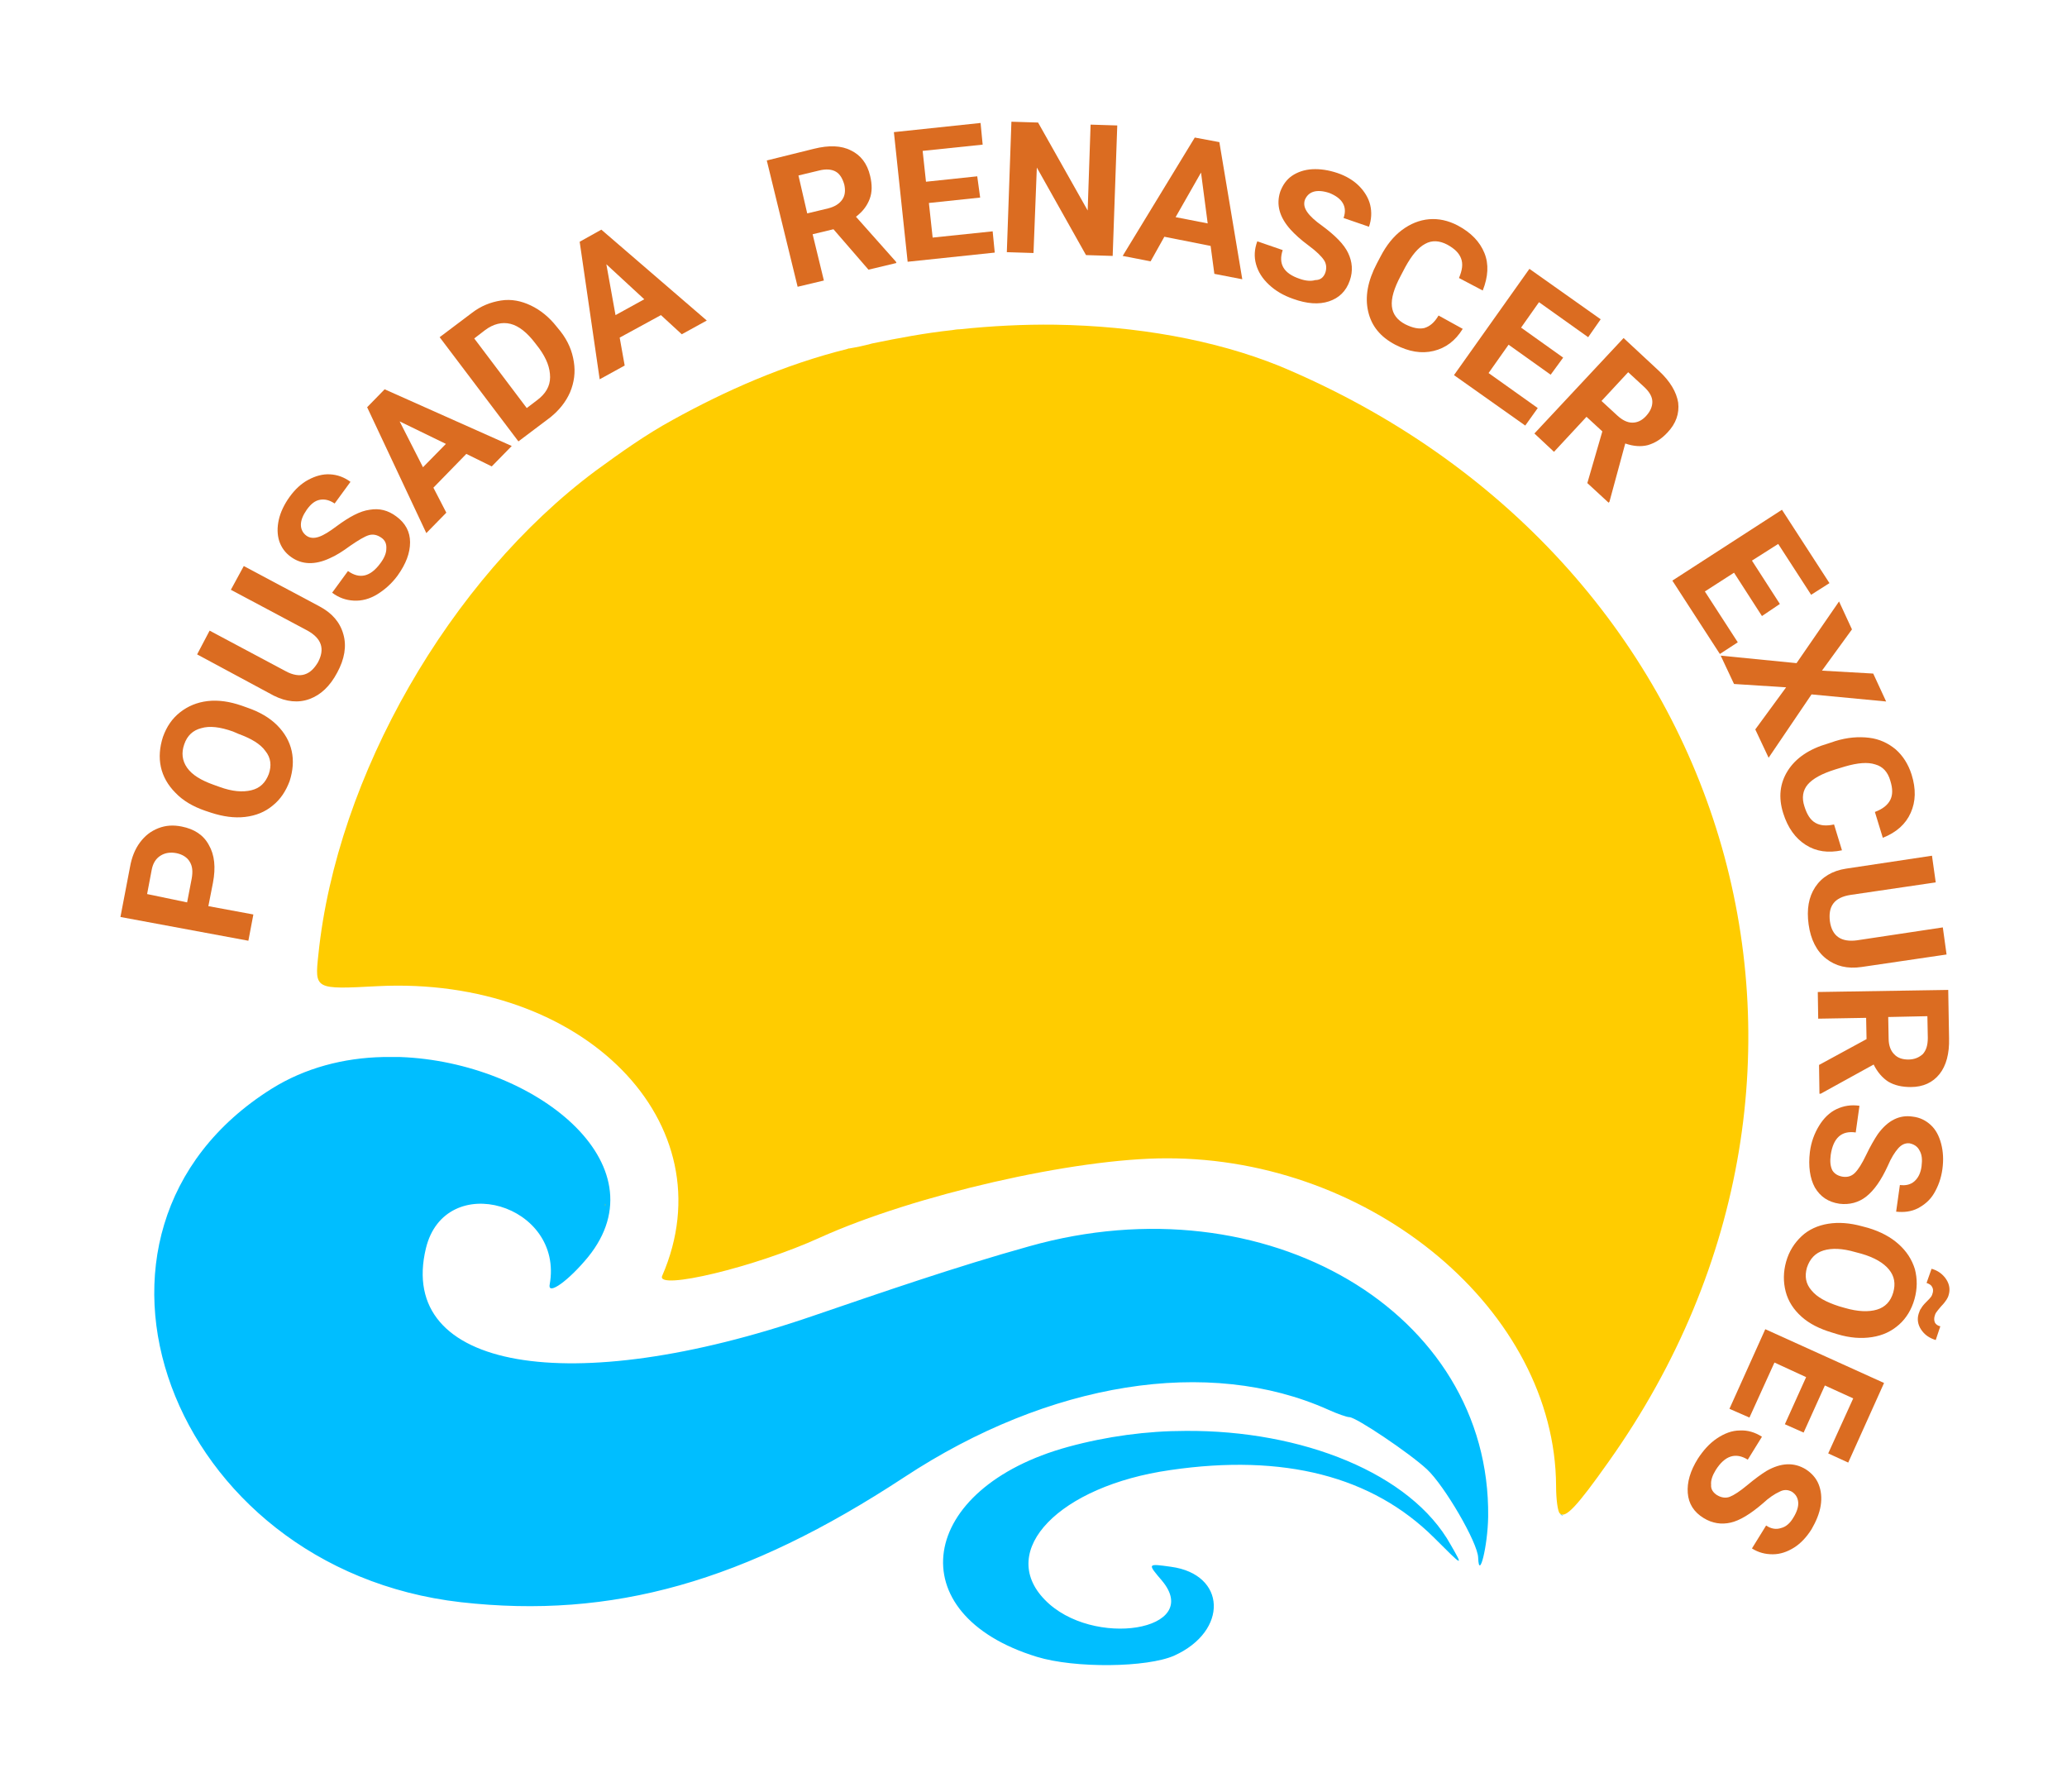 <?xml version="1.0" encoding="utf-8"?>
<!-- Generator: Adobe Illustrator 22.0.0, SVG Export Plug-In . SVG Version: 6.00 Build 0)  -->
<svg version="1.1" id="Camada_1" xmlns="http://www.w3.org/2000/svg" xmlns:xlink="http://www.w3.org/1999/xlink" x="0px" y="0px"
	 viewBox="0 0 496 430" style="enable-background:new 0 0 496 430;" xml:space="preserve">
<style type="text/css">
	.st0{fill:#DB6C21;}
	.st1{fill:#00BEFF;}
	.st2{display:none;fill:#5BA86F;}
	.st3{fill:#FFCC00;}
</style>
<g>
	<path class="st0" d="M50,217.4l10.8,2l-1.2,6.3L28.9,220l2.3-12c0.4-2.3,1.2-4.3,2.4-5.9c1.2-1.6,2.6-2.7,4.4-3.4s3.6-0.8,5.6-0.4
		c3,0.6,5.2,2,6.5,4.4c1.4,2.4,1.7,5.4,1,9.1L50,217.4z M44.9,216.5l1.1-5.7c0.3-1.7,0.2-3-0.5-4.1c-0.6-1-1.7-1.7-3.1-2
		c-1.5-0.3-2.8-0.1-3.9,0.6c-1.1,0.7-1.8,1.8-2.1,3.4l-1.1,5.8L44.9,216.5z"/>
	<path class="st0" d="M59.4,169.8c2.9,1,5.3,2.4,7.1,4.2c1.8,1.8,3,3.9,3.5,6.2c0.5,2.3,0.3,4.7-0.5,7.2c-0.9,2.4-2.2,4.4-4.1,5.9
		c-1.8,1.5-4,2.4-6.6,2.7s-5.3-0.1-8.1-1l-1.5-0.5c-2.9-1-5.3-2.4-7.1-4.3c-1.8-1.8-3-3.9-3.5-6.2s-0.3-4.7,0.5-7.2
		c0.9-2.5,2.2-4.4,4.1-5.9c1.9-1.5,4.1-2.4,6.6-2.7c2.6-0.3,5.3,0.1,8.2,1.1L59.4,169.8z M55.9,175.5c-3.1-1.1-5.6-1.4-7.6-0.8
		c-2,0.5-3.4,1.8-4.1,3.9c-0.7,2-0.5,3.9,0.7,5.6c1.2,1.7,3.3,3,6.4,4.1l1.4,0.5c3,1.1,5.5,1.3,7.6,0.8c2.1-0.5,3.4-1.8,4.2-3.9
		c0.7-2,0.5-3.9-0.8-5.5c-1.2-1.7-3.4-3-6.4-4.1L55.9,175.5z"/>
	<path class="st0" d="M58.5,135.8l18.2,9.7c3,1.6,4.9,3.8,5.7,6.7c0.8,2.8,0.3,5.9-1.5,9.2c-1.7,3.2-3.9,5.3-6.6,6.3
		c-2.7,1-5.6,0.7-8.6-0.8L47.3,157l3-5.7l18.2,9.7c1.8,1,3.4,1.2,4.6,0.8c1.3-0.4,2.3-1.4,3.2-2.9c1.7-3.2,0.9-5.7-2.5-7.6
		l-18.4-9.8L58.5,135.8z"/>
	<path class="st0" d="M91.5,129c-1-0.7-2-0.9-3-0.6c-1,0.3-2.5,1.2-4.4,2.5c-1.9,1.4-3.5,2.4-4.9,3c-3.6,1.7-6.8,1.6-9.4-0.3
		c-1.4-1-2.3-2.3-2.8-3.8c-0.5-1.6-0.5-3.3-0.1-5.1s1.3-3.7,2.6-5.5c1.3-1.8,2.8-3.2,4.5-4.1c1.7-0.9,3.4-1.4,5.2-1.3
		c1.8,0.1,3.4,0.7,4.9,1.8l-3.8,5.2c-1.2-0.8-2.3-1.1-3.5-0.9s-2.2,1-3.2,2.4c-0.9,1.3-1.4,2.5-1.4,3.6c0,1.1,0.5,2,1.3,2.6
		c0.8,0.6,1.8,0.7,3,0.3c1.2-0.4,2.6-1.3,4.2-2.5c3.1-2.3,5.7-3.7,8-4c2.3-0.4,4.4,0.1,6.4,1.6c2.2,1.6,3.3,3.7,3.3,6.2
		c0,2.6-1,5.2-3,8c-1.4,1.9-3.1,3.4-4.9,4.5s-3.7,1.6-5.6,1.5c-1.9-0.1-3.6-0.7-5.2-1.9l3.8-5.2c2.8,2,5.4,1.4,7.8-1.9
		c0.9-1.2,1.4-2.4,1.4-3.4C92.8,130.5,92.4,129.6,91.5,129z"/>
	<path class="st0" d="M111.9,108.9L104,117l3.1,6l-4.8,4.9L88.1,97.7l4.2-4.3l30.5,13.6l-4.8,4.9L111.9,108.9z M101.5,112.1l5.5-5.6
		l-11.1-5.4L101.5,112.1z"/>
	<path class="st0" d="M124.4,105.9l-18.9-25l7.7-5.8c2.2-1.7,4.5-2.6,7-3s4.9,0.1,7.2,1.2c2.3,1.1,4.4,2.8,6.2,5.1l0.9,1.1
		c1.8,2.3,2.8,4.7,3.2,7.3c0.4,2.5,0.1,4.9-0.9,7.3c-1,2.3-2.6,4.3-4.7,6L124.4,105.9z M113.8,81.2l12.6,16.7l2.5-1.9
		c2-1.5,3.1-3.3,3.1-5.5s-0.8-4.4-2.6-6.9l-1-1.3c-1.9-2.5-3.9-4.1-5.9-4.6c-2-0.5-4.1,0-6.1,1.5L113.8,81.2z"/>
	<path class="st0" d="M158.6,75.6l-9.9,5.4l1.2,6.7l-6,3.3l-4.8-33l5.2-2.9l25.3,21.8l-6,3.3L158.6,75.6z M147.7,75.6l6.9-3.8
		l-9.1-8.4L147.7,75.6z"/>
	<path class="st0" d="M200,55l-5,1.2l2.7,11.1l-6.3,1.5L184,38.5l11.3-2.8c3.6-0.9,6.6-0.8,8.9,0.4c2.3,1.1,3.9,3.1,4.6,6.1
		c0.5,2.1,0.5,3.9-0.1,5.5c-0.6,1.6-1.6,3-3.3,4.3l9.6,10.8l0.1,0.3l-6.7,1.6L200,55z M193.7,51.2l5-1.2c1.6-0.4,2.7-1.1,3.4-2.1
		c0.7-1,0.8-2.2,0.5-3.6c-0.4-1.4-1-2.5-2-3.1c-1-0.6-2.4-0.7-4-0.3l-5,1.2L193.7,51.2z"/>
	<path class="st0" d="M235.2,47.4l-12.3,1.3l0.9,8.3l14.4-1.5l0.5,5.1l-20.9,2.2l-3.3-31.1l20.8-2.2l0.5,5.2l-14.4,1.5l0.8,7.4
		l12.3-1.3L235.2,47.4z"/>
	<path class="st0" d="M267,61.4l-6.4-0.2l-11.8-21L248,60.7l-6.4-0.2l1.1-31.3l6.4,0.2L261,50.5l0.7-20.6l6.4,0.2L267,61.4z"/>
	<path class="st0" d="M290.5,59l-11.1-2.2l-3.3,5.9l-6.7-1.3L286.7,33l5.9,1.1l5.5,32.9l-6.7-1.3L290.5,59z M282.1,52.1l7.7,1.5
		l-1.6-12.2L282.1,52.1z"/>
	<path class="st0" d="M318,65.5c0.4-1.1,0.3-2.2-0.3-3.1c-0.6-0.9-1.8-2.1-3.7-3.5c-1.9-1.4-3.3-2.7-4.3-3.8c-2.7-3-3.5-6-2.5-9.1
		c0.6-1.6,1.5-2.9,2.8-3.8c1.3-0.9,3-1.5,4.9-1.6c1.9-0.1,3.9,0.2,6,0.9c2.1,0.7,3.9,1.8,5.2,3.1s2.3,2.9,2.7,4.6
		c0.4,1.7,0.3,3.5-0.3,5.2l-6.1-2.1c0.5-1.4,0.4-2.6-0.2-3.6c-0.6-1-1.7-1.8-3.2-2.4c-1.5-0.5-2.8-0.6-3.8-0.3c-1,0.3-1.7,1-2.1,2
		c-0.3,1-0.1,1.9,0.6,2.9c0.7,1,1.9,2.1,3.6,3.3c3.1,2.3,5.2,4.4,6.2,6.5c1,2.1,1.2,4.3,0.4,6.6c-0.9,2.6-2.6,4.2-5,5
		c-2.4,0.8-5.3,0.6-8.6-0.6c-2.3-0.8-4.2-1.9-5.8-3.4c-1.6-1.5-2.6-3.1-3.1-4.9s-0.4-3.6,0.3-5.5l6.1,2.1c-1.1,3.3,0.2,5.6,4.1,6.9
		c1.4,0.5,2.7,0.6,3.7,0.3C316.9,67.2,317.6,66.5,318,65.5z"/>
	<path class="st0" d="M351,78.9c-1.8,2.9-4.1,4.6-7,5.3c-2.9,0.7-5.9,0.2-9.2-1.5c-3.6-1.9-5.7-4.5-6.5-8c-0.8-3.5-0.1-7.3,2.1-11.5
		l0.9-1.7c1.4-2.7,3.1-4.8,5.1-6.3s4.2-2.4,6.5-2.6c2.3-0.2,4.6,0.3,6.9,1.5c3.2,1.7,5.3,3.9,6.4,6.6c1.1,2.7,0.9,5.7-0.4,9l-5.7-3
		c0.8-1.9,1-3.4,0.5-4.7s-1.5-2.3-3.3-3.3c-1.9-1-3.7-1.1-5.3-0.2c-1.7,0.9-3.2,2.7-4.8,5.6l-1.1,2.1c-1.6,3-2.3,5.4-2.1,7.3
		c0.2,1.9,1.3,3.3,3.2,4.3c1.8,0.9,3.3,1.2,4.6,0.9c1.3-0.4,2.4-1.3,3.4-3L351,78.9z"/>
	<path class="st0" d="M372.1,89.9L362,82.7l-4.8,6.8l11.8,8.4l-3,4.2L348.9,90L367,64.5l17.1,12.1l-3,4.3l-11.8-8.4l-4.3,6.1
		l10.1,7.2L372.1,89.9z"/>
	<path class="st0" d="M384.5,103.5l-3.8-3.5l-7.8,8.4l-4.7-4.4l21.4-22.9l8.5,7.9c2.7,2.5,4.2,5.1,4.6,7.6c0.3,2.6-0.5,5-2.6,7.2
		c-1.5,1.6-3,2.5-4.7,3c-1.6,0.4-3.4,0.3-5.4-0.4l-3.8,14l-0.2,0.2l-5.1-4.7L384.5,103.5z M384.3,96.2l3.8,3.5
		c1.2,1.1,2.4,1.7,3.6,1.7c1.2,0,2.3-0.5,3.3-1.6c1-1.1,1.5-2.2,1.5-3.4s-0.7-2.4-2-3.6l-3.8-3.5L384.3,96.2z"/>
	<path class="st0" d="M422.8,147.8l-6.7-10.4l-7,4.5l7.9,12.2l-4.3,2.8l-11.4-17.6l26.3-17l11.4,17.6l-4.4,2.8l-7.9-12.2l-6.3,4
		l6.7,10.4L422.8,147.8z"/>
	<path class="st0" d="M437.2,160.9l12.3,0.7l3.1,6.7l-17.9-1.7l-10.3,15.2l-3.2-6.8l7.4-10.1l-12.5-0.8l-3.2-6.8l18.2,1.8l10.2-14.8
		l3.1,6.7L437.2,160.9z"/>
	<path class="st0" d="M442,204c-3.3,0.7-6.2,0.3-8.7-1.3c-2.5-1.6-4.3-4.1-5.4-7.6c-1.2-3.8-0.8-7.2,1.1-10.2c1.9-3,5.1-5.2,9.6-6.5
		l1.8-0.6c2.9-0.9,5.6-1.1,8.1-0.8s4.6,1.3,6.4,2.8c1.7,1.5,3,3.5,3.8,6c1.1,3.5,1,6.5-0.2,9.2c-1.2,2.7-3.4,4.7-6.7,6l-1.9-6.2
		c1.9-0.7,3.1-1.7,3.7-2.9c0.6-1.2,0.6-2.7,0-4.6c-0.6-2.1-1.8-3.4-3.6-3.9c-1.8-0.6-4.2-0.4-7.3,0.5l-2.3,0.7
		c-3.2,1-5.4,2.2-6.6,3.6c-1.2,1.4-1.5,3.2-0.8,5.3c0.6,1.9,1.4,3.2,2.6,3.9c1.2,0.7,2.7,0.8,4.5,0.4L442,204z"/>
	<path class="st0" d="M467.1,229l-20.4,3c-3.4,0.5-6.2-0.2-8.5-2c-2.3-1.8-3.7-4.6-4.2-8.2c-0.5-3.6,0-6.6,1.6-9s4.1-3.9,7.4-4.4
		l20.6-3.1l0.9,6.4l-20.4,3c-2,0.3-3.4,1-4.2,2.1c-0.8,1.1-1,2.5-0.8,4.2c0.5,3.6,2.7,5.1,6.5,4.6l20.6-3.1L467.1,229z"/>
	<path class="st0" d="M447.9,249.3l-0.1-5.1l-11.5,0.2l-0.1-6.4l31.3-0.5l0.2,11.6c0.1,3.7-0.7,6.6-2.3,8.6c-1.6,2-3.9,3.1-6.9,3.1
		c-2.1,0-3.9-0.4-5.4-1.3c-1.4-0.9-2.6-2.3-3.5-4.1l-12.7,7l-0.3,0l-0.1-6.9L447.9,249.3z M453.1,244l0.1,5.2c0,1.6,0.5,2.9,1.3,3.7
		c0.8,0.9,2,1.3,3.4,1.3c1.5,0,2.6-0.5,3.5-1.3c0.8-0.9,1.2-2.1,1.2-3.9l-0.1-5.2L453.1,244z"/>
	<path class="st0" d="M442.1,282.3c1.2,0.2,2.2-0.1,3-0.9c0.8-0.8,1.7-2.2,2.7-4.3c1-2.1,2-3.8,2.8-5c2.4-3.3,5.2-4.7,8.4-4.2
		c1.7,0.2,3.1,0.9,4.3,2c1.2,1.1,2,2.6,2.5,4.5c0.5,1.9,0.6,3.9,0.3,6.1c-0.3,2.2-1,4.1-2,5.8s-2.4,2.8-3.9,3.6
		c-1.6,0.8-3.3,1-5.2,0.8l0.9-6.4c1.4,0.2,2.6-0.1,3.5-0.9c0.9-0.8,1.5-2,1.7-3.6c0.2-1.6,0.1-2.8-0.5-3.8c-0.5-1-1.4-1.5-2.4-1.7
		c-1-0.1-1.9,0.3-2.7,1.2s-1.7,2.3-2.5,4.2c-1.6,3.5-3.3,5.9-5.2,7.4c-1.8,1.4-4,2-6.4,1.7c-2.7-0.4-4.6-1.7-5.9-3.9
		c-1.2-2.2-1.6-5.1-1.2-8.5c0.3-2.4,1.1-4.5,2.2-6.3c1.1-1.8,2.5-3.2,4.2-4c1.7-0.8,3.5-1.1,5.5-0.8l-0.9,6.4
		c-3.4-0.5-5.4,1.3-6,5.4c-0.2,1.5-0.1,2.7,0.4,3.7C440.2,281.6,441,282.1,442.1,282.3z"/>
	<path class="st0" d="M439.6,319.7c-3-0.9-5.4-2.1-7.3-3.8c-1.9-1.7-3.2-3.7-3.8-6c-0.6-2.3-0.6-4.7,0.1-7.2c0.7-2.5,2-4.5,3.7-6.1
		s3.9-2.6,6.4-3c2.5-0.4,5.2-0.2,8.1,0.6l1.5,0.4c3,0.9,5.4,2.2,7.3,3.9c1.9,1.7,3.2,3.7,3.9,6c0.6,2.3,0.6,4.7-0.1,7.2
		s-2,4.6-3.7,6.1c-1.8,1.6-3.9,2.6-6.5,3c-2.6,0.4-5.3,0.2-8.3-0.7L439.6,319.7z M442.7,313.8c3.1,0.9,5.7,1,7.7,0.4s3.3-2,3.9-4.1
		c0.6-2.1,0.3-3.9-1-5.5c-1.3-1.6-3.5-2.9-6.6-3.8l-1.5-0.4c-3.1-0.9-5.6-1-7.6-0.4c-2,0.6-3.3,2-4,4.1c-0.6,2.1-0.3,3.9,1.1,5.5
		c1.3,1.6,3.5,2.8,6.6,3.8L442.7,313.8z M464.5,321.5c-1.6-0.5-2.7-1.3-3.5-2.5c-0.8-1.2-1-2.5-0.6-3.8c0.2-0.5,0.3-1,0.6-1.3
		c0.2-0.4,0.6-0.9,1.2-1.5c0.6-0.6,1-1,1.2-1.3c0.2-0.3,0.3-0.6,0.4-1c0.1-0.5,0.1-0.9-0.2-1.4c-0.2-0.4-0.7-0.7-1.3-0.9l1.2-3.4
		c1.5,0.4,2.7,1.3,3.5,2.5c0.8,1.2,1,2.5,0.6,3.8c-0.1,0.4-0.3,0.8-0.5,1.1c-0.2,0.3-0.6,0.9-1.3,1.6c-0.6,0.7-1,1.2-1.2,1.5
		s-0.3,0.6-0.4,1c-0.1,0.5-0.1,0.9,0.1,1.4c0.2,0.4,0.7,0.8,1.3,0.9L464.5,321.5z"/>
	<path class="st0" d="M428.3,341.7l5.1-11.3l-7.6-3.5l-6,13.2L415,338l8.6-19.1l28.5,12.9l-8.6,19.1l-4.8-2.2l6-13.2l-6.8-3.1
		l-5.1,11.3L428.3,341.7z"/>
	<path class="st0" d="M412,358.7c1,0.6,2.1,0.8,3.1,0.4c1-0.4,2.4-1.3,4.2-2.8c1.8-1.5,3.3-2.6,4.6-3.4c3.5-2,6.6-2.1,9.4-0.4
		c1.4,0.9,2.5,2.1,3.1,3.6c0.6,1.5,0.8,3.2,0.5,5.1s-1.1,3.8-2.2,5.7c-1.2,1.9-2.6,3.4-4.2,4.4s-3.3,1.6-5.1,1.6
		c-1.8,0-3.4-0.4-5-1.4l3.4-5.5c1.2,0.8,2.4,1,3.6,0.6c1.2-0.3,2.2-1.2,3-2.6c0.8-1.3,1.2-2.6,1.1-3.6c-0.1-1.1-0.6-1.9-1.5-2.5
		c-0.9-0.5-1.9-0.6-3,0c-1.1,0.5-2.5,1.4-4,2.8c-2.9,2.5-5.5,4.1-7.7,4.6s-4.4,0.2-6.5-1.1c-2.3-1.4-3.6-3.4-3.8-6s0.6-5.3,2.4-8.2
		c1.3-2,2.8-3.7,4.6-4.9c1.8-1.2,3.6-1.9,5.5-1.9c1.8-0.1,3.6,0.4,5.3,1.5l-3.4,5.5c-2.9-1.8-5.5-1-7.7,2.5
		c-0.8,1.3-1.2,2.5-1.1,3.5C410.5,357.3,411.1,358.1,412,358.7z"/>
</g>
<path class="st1" d="M347.9,226.6c0.1,0.4,0.2,0.4,0.3,0.7c0-0.1-0.1-0.3-0.1-0.4C348,226.8,347.8,226.5,347.9,226.6 M347.4,239.7
	c-0.1-0.1,0,0.1,0.3,0.3c0.4,0.3,0.8,0.5,1.2,0.9c0,0,0.1,0,0.1,0C348.4,240.4,347.7,239.9,347.4,239.7 M91.9,253.6
	c-9.4,0.2-18.7,2.6-26.7,7.6c-54.6,34.2-24.7,115.2,45.4,123.2c36.3,4.1,68.2-4.9,106.4-30c34.8-22.9,73.1-29,101.7-16.2
	c2.2,1,4.5,1.8,5.1,1.8c1.6,0,14.4,8.6,18.6,12.5c4.2,3.9,12.2,17.6,12.3,21.2c0.2,5.7,2.3-2.8,2.4-9.8
	c0.6-49.1-53.3-80.9-110.1-64.9c-17.6,4.9-35.8,11.2-51.9,16.7c-58.5,20.1-99.9,12.9-92.9-16.2c4.6-19,33.2-10.6,29.7,8.7
	c-0.5,2.7,4.6-1,9.2-6.6c18.1-22.3-12.9-46.8-45-48C94.6,253.6,93.3,253.6,91.9,253.6 M284.5,343.3c-9.3,0-18.9,1.3-28.1,3.8
	c-36.3,9.9-40.9,40.2-7.6,50.4c9.1,2.8,26.5,2.6,33-0.3c13-5.9,12.5-19.5-0.8-21.3c-5.7-0.8-5.7-0.8-2.2,3.3
	c10.1,12-16.7,16.4-28.1,4.6c-11.5-11.8,3.5-27.3,30.1-31.1c27.3-4,48.5,1.5,63.3,16.2c7.1,7.1,7.1,7.1,4,1.7
	C338.6,353.5,312.5,343.1,284.5,343.3L284.5,343.3z M374.4,363.2C374.4,363.2,374.4,363.2,374.4,363.2c0.2,0.3,0.4,0.4,0.7,0.4
	C374.8,363.4,374.6,363.3,374.4,363.2"/>
<circle class="st2" cx="272.5" cy="233.8" r="170.9"/>
<path class="st3" d="M253.2,77.9c-7.6-0.1-15.2,0.3-22.9,1.1c-0.6,0-1.2,0.1-1.8,0.2c-6.5,0.7-12.9,1.9-19.2,3.2
	c-1.8,0.5-3.7,0.9-5.5,1.2c-0.1,0-0.3,0-0.4,0.1c-15.3,3.8-29.4,10.1-41.9,17c-6.6,3.6-12.6,7.9-18.5,12.2
	C107.9,139,80.8,186.2,76.4,229c-0.9,8.4-0.9,8.4,14.2,7.6c49.4-2.5,84.2,32.9,68.3,69.5c-1.6,3.6,22.4-2.1,37.9-9.2
	c22.6-10.2,61-19,83.1-19c49.5-0.1,93.3,36.7,93.5,78.6c0,3.2,0.4,6.2,0.9,6.6c1.3,1.3,4-1.5,11.7-12.4c67-94.3,30-217.4-79-262.9
	C291.4,81.5,272.6,78.2,253.2,77.9 M145.2,288.8c0,0.1,0,0.4,0,0.7c0-0.1,0-0.3,0.1-0.4C145.2,288.8,145.2,288.7,145.2,288.8"/>
</svg>
